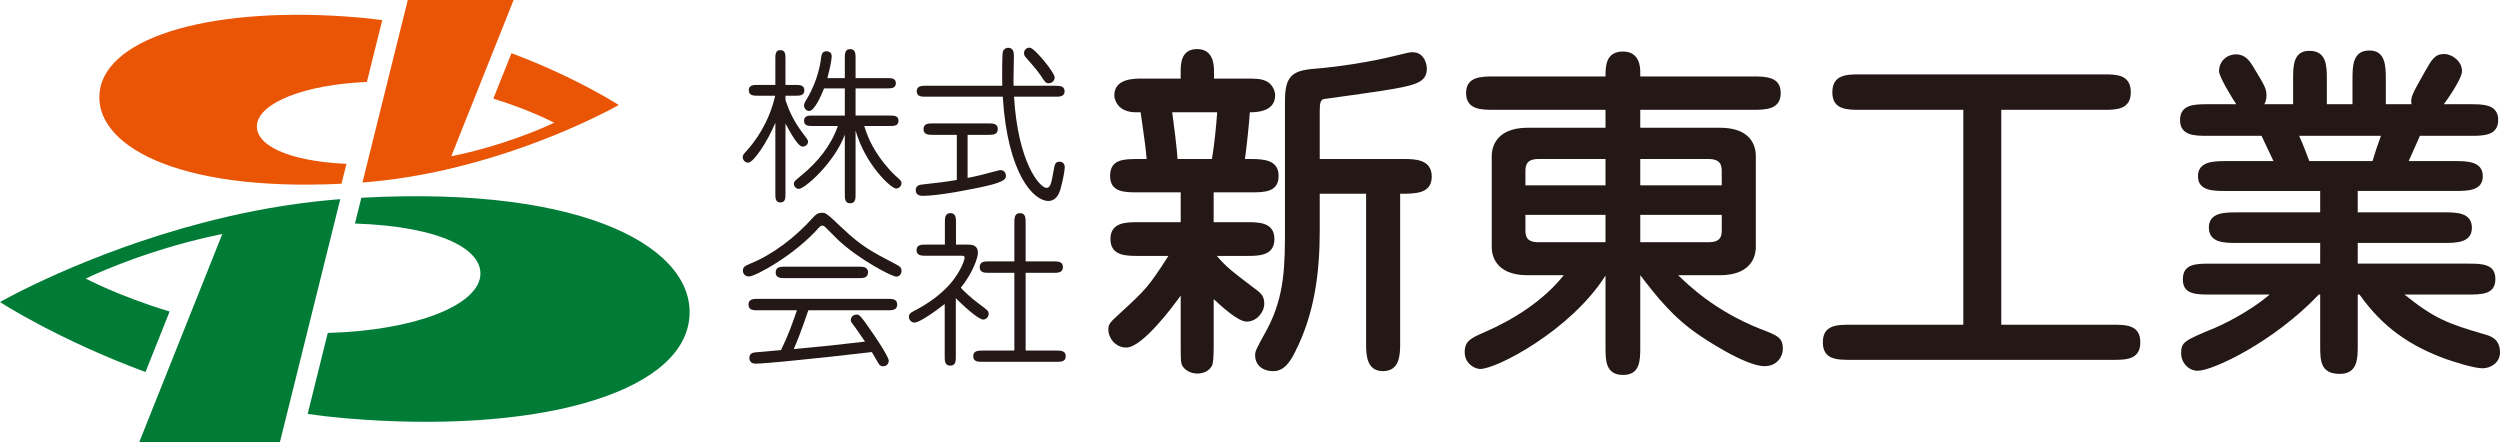 <?xml version="1.0" encoding="UTF-8"?><svg id="_イヤー_2" xmlns="http://www.w3.org/2000/svg" width="259.742" height="45.95" viewBox="0 0 259.742 45.95"><g id="_イヤー_1-2"><g><g><g><path d="M126.425,26.589c1.059,1.239,1.644,1.641,3.649,3.175,.952,.694,1.278,.947,1.278,1.787,0,.874-.767,1.862-1.824,1.862-.912,0-2.59-1.57-3.429-2.335v4.777c0,1.095-.036,1.862-.184,2.154-.289,.513-.835,.801-1.532,.801-.839,0-1.531-.546-1.64-1.059-.072-.288-.072-1.093-.072-1.897v-5.144c-.621,.876-3.943,5.4-5.657,5.4-1.168,0-1.86-1.057-1.86-1.825,0-.655,.145-.767,1.421-1.931,2.409-2.225,2.738-2.517,4.819-5.765h-3.141c-1.239,0-2.882,0-2.882-1.752s1.643-1.752,2.882-1.752h4.418v-3.1h-4.418c-1.421,0-2.917,0-2.917-1.714s1.386-1.751,2.917-1.751h.878c-.111-1.278-.185-1.789-.622-4.854h-.474c-2.081,0-2.261-1.533-2.261-1.749,0-1.754,2.003-1.754,2.917-1.754h3.978v-.73c0-.728,0-2.335,1.712-2.335,1.751,0,1.751,1.789,1.751,2.335v.73h3.43c1.095,0,1.531,.038,2.043,.292,.439,.217,.877,.801,.877,1.462,0,1.749-2.08,1.749-2.629,1.749-.036,.84-.365,3.939-.51,4.854h.585c1.422,0,2.916,.11,2.916,1.751,0,1.714-1.494,1.714-2.916,1.714h-3.832v3.1h3.466c1.205,0,2.846,0,2.846,1.752s-1.641,1.752-2.846,1.752h-3.139Zm-4.634-14.923c.146,1.093,.512,3.905,.549,4.854h3.573c.257-1.426,.44-3.393,.549-4.854h-4.672Zm23.68,23.972c0,1.132,0,2.921-1.786,2.921-1.751,0-1.751-1.789-1.751-2.921v-15.507h-4.817v3.832c0,4.377-.547,8.61-2.517,12.513-.547,1.132-1.203,2.083-2.298,2.083-1.206,0-1.898-.697-1.898-1.645,0-.475,.145-.692,1.241-2.702,1.86-3.501,1.86-6.674,1.86-10.761V10.498c0-2.59,.73-3.174,3.102-3.357,2.663-.219,5.835-.728,8.208-1.312,1.459-.365,1.677-.402,1.934-.402,1.313,0,1.496,1.386,1.496,1.68,0,1.312-.914,1.677-3.394,2.116-1.093,.217-5.91,.874-7.226,1.057-.398,.037-.508,.367-.508,1.203v5.038h8.756c1.133,0,2.882,.035,2.882,1.822s-1.678,1.789-3.283,1.789v15.507Z" fill="#231815"/><path d="M170.418,36.037c0,1.389,0,2.919-1.788,2.919-1.822,0-1.822-1.53-1.822-2.919v-7.406c-3.575,5.653-11.275,9.704-13.026,9.704-.513,0-1.605-.511-1.605-1.751,0-1.168,.656-1.459,2.078-2.079,3.029-1.314,6.129-3.284,8.211-5.911h-3.76c-3.428,0-3.72-2.189-3.72-2.917v-9.488c0-.436,.108-2.917,3.72-2.917h8.102v-1.862h-11.566c-1.317,0-2.92,0-2.92-1.752,0-1.714,1.603-1.714,2.92-1.714h11.566c0-1.022,0-2.59,1.822-2.59,1.788,0,1.788,1.752,1.788,2.152v.438h11.675c1.314,0,2.919,0,2.919,1.714,0,1.752-1.605,1.752-2.919,1.752h-11.675v1.862h8.282c3.466,0,3.724,2.189,3.724,2.917v9.488c0,.436-.077,2.917-3.724,2.917h-4.343c1.059,1.022,3.832,3.722,8.54,5.582,1.825,.692,2.335,.913,2.335,2.083,0,.728-.548,1.785-1.897,1.785-2.042,0-6.532-3.026-6.822-3.247-2.667-1.789-4.416-4.014-6.095-6.203v7.442Zm-3.61-16.781v-2.736h-6.97c-1.312,0-1.35,.728-1.35,1.347v1.389h8.32Zm-8.32,3.065v1.53c0,.621,.038,1.314,1.35,1.314h6.97v-2.844h-8.32Zm20.395-3.065v-1.389c0-.619-.038-1.347-1.385-1.347h-7.08v2.736h8.464Zm-8.464,3.065v2.844h7.08c1.346,0,1.385-.694,1.385-1.314v-1.53h-8.464Z" fill="#231815"/><path d="M203.982,11.411h-10.691c-1.386,0-2.917,0-2.917-1.824,0-1.86,1.531-1.86,2.917-1.86h25.287c1.275,0,2.806,0,2.806,1.86,0,1.824-1.567,1.824-2.806,1.824h-10.653v22.327h11.528c1.421,0,2.918,0,2.918,1.825s-1.497,1.825-2.918,1.825h-27.148c-1.423,0-2.917,0-2.917-1.825s1.494-1.825,2.917-1.825h11.677V11.411Z" fill="#231815"/><path d="M255.105,16.735c1.241,0,2.85,.039,2.85,1.572s-1.609,1.533-2.85,1.533h-10.144v2.222h8.978c1.239,0,2.882,0,2.882,1.608,0,1.57-1.681,1.57-2.882,1.57h-8.978v2.15h11.385c1.496,0,2.917,0,2.917,1.606s-1.421,1.606-2.917,1.606h-6.531c3.136,2.517,4.523,3.026,8.282,4.122,.656,.182,1.644,.475,1.644,1.897,0,1.057-.952,1.643-1.825,1.643-.914,0-2.994-.694-3.758-.949-3.83-1.387-6.64-3.357-9.011-6.712h-.185v5.325c0,1.276,0,2.919-1.859,2.919-2.042,0-2.042-1.42-2.042-2.919v-5.325h-.147c-4.632,4.888-10.982,7.919-12.587,7.919-.877,0-1.713-.77-1.713-1.825,0-1.17,.33-1.316,3.5-2.627,.365-.146,3.394-1.497,5.693-3.466h-6.13c-1.492,0-2.92,0-2.882-1.606,0-1.606,1.39-1.606,2.882-1.606h11.384v-2.15h-8.686c-1.236,0-2.881,0-2.881-1.606,0-1.572,1.68-1.572,2.881-1.572h8.686v-2.222h-9.816c-1.273,0-2.882,0-2.882-1.533s1.609-1.572,2.882-1.572h4.962c-.728-1.53-.801-1.714-1.239-2.625h-5.583c-1.351,0-2.884,0-2.884-1.641s1.533-1.643,2.884-1.643h2.955c-.437-.655-1.788-2.846-1.788-3.43,0-1.059,.838-1.751,1.75-1.751,.985,0,1.423,.692,1.751,1.203,1.278,2.119,1.425,2.335,1.425,3.103,0,.327-.072,.619-.219,.874h2.989v-2.625c0-1.314,0-2.921,1.682-2.921,1.785,0,1.823,1.532,1.823,2.921v2.625h2.663v-2.515c0-1.424,0-3.067,1.754-3.067,1.71,0,1.71,1.677,1.71,3.067v2.515h2.665c-.106-.73,.036-.986,1.419-3.43,.697-1.239,1.028-1.787,1.976-1.787,.801,0,1.856,.728,1.856,1.787,0,.84-1.819,3.357-1.896,3.43h2.776c1.312,0,2.878,0,2.878,1.643s-1.566,1.641-2.878,1.641h-5.256c-.148,.365-.257,.584-1.165,2.625h4.85Zm-8.609,0c.255-.838,.548-1.751,.878-2.625h-8.506c.405,.84,.805,1.97,1.061,2.625h6.566Z" fill="#231815"/></g><g><path d="M81.607,20.156c0,.398,0,.878-.516,.878-.534,0-.534-.464-.534-.878v-7.404c-.826,1.979-2.257,4.147-2.826,4.147-.274,0-.566-.223-.566-.601,0-.086,.035-.223,.275-.482,1.032-1.102,2.463-3.085,3.1-5.872h-1.809c-.413,0-.931,0-.931-.57,0-.551,.499-.551,.931-.551h1.825v-2.736c0-.382,0-.882,.517-.882,.534,0,.534,.484,.534,.882v2.736h1.034c.413,0,.929,0,.929,.551,0,.57-.499,.57-.929,.57h-1.034v.464c.413,1.207,.862,2.203,1.911,3.581,.382,.502,.433,.551,.433,.741,0,.259-.242,.502-.57,.502-.463,0-1.204-1.345-1.774-2.395v7.318Zm6.167-6.166c-1.086,2.928-4.167,5.633-4.771,5.633-.258,0-.517-.206-.517-.519,0-.243,.086-.308,.792-.893,1.671-1.362,3.066-3.083,3.772-5.119h-2.617c-.396,0-.896,0-.896-.548,0-.537,.5-.537,.896-.537h3.341v-2.826h-2.154c-.308,.778-.999,2.346-1.55,2.346-.293,0-.534-.277-.534-.553,0-.137,.034-.276,.328-.758,1.154-1.928,1.378-3.789,1.394-3.841,.086-.688,.121-1.051,.622-1.051,.136,0,.532,.068,.532,.517,0,.382-.19,1.274-.447,2.274h1.809v-2.083c0-.416,0-.931,.552-.931,.566,0,.566,.515,.566,.931v2.083h3.308c.396,0,.877,0,.877,.533s-.497,.533-.877,.533h-3.308v2.826h3.549c.413,0,.914,0,.914,.537,0,.548-.5,.548-.914,.548h-2.652c.276,.845,.516,1.448,.878,2.103,.895,1.636,2.134,2.859,2.43,3.118,.396,.345,.568,.482,.568,.723,0,.329-.295,.553-.568,.553-.501,0-3.172-2.43-4.205-6.029v6.63c0,.431,0,.931-.566,.931-.552,0-.552-.516-.552-.931v-6.201Z" fill="#231815"/><path d="M100.532,18.486c.861-.157,2.188-.498,2.739-.655,.516-.153,.568-.153,.707-.153,.327,0,.533,.274,.533,.566,0,.296,0,.619-2.135,1.104-1.36,.308-4.841,.999-6.477,.999-.205,0-.758,0-.758-.602,0-.5,.481-.551,.619-.57,2.256-.257,2.31-.257,3.651-.48v-4.686h-2.481c-.429,0-.98,0-.98-.586,0-.602,.535-.602,.98-.602h5.754c.449,0,.984,0,.984,.584,0,.604-.535,.604-.984,.604h-2.153v4.478Zm9.13-9.576c.414,0,.948,.018,.948,.568,0,.568-.517,.568-.948,.568h-4.307c.415,6.909,2.688,9.474,3.377,9.474,.346,0,.499-.362,.706-1.637,.138-.792,.171-1.084,.654-1.084,.326,0,.533,.239,.533,.57,0,.329-.188,1.376-.447,2.289-.173,.586-.517,1.223-1.256,1.223-1.516,0-4.239-2.754-4.738-10.834h-8.009c-.414,0-.929,0-.929-.568,0-.549,.515-.568,.929-.568h7.959c-.036-1.343,0-2.979,.033-3.392,.033-.363,.31-.553,.588-.553,.584,0,.584,.568,.584,.931,0,.465-.054,2.585-.034,3.014h4.356Zm-.688-.259c-.327,0-.381-.084-.896-.878-.329-.498-1.223-1.499-1.481-1.791-.087-.086-.207-.239-.207-.449,0-.309,.223-.584,.586-.584,.499,0,2.601,2.599,2.601,3.081,0,.38-.31,.621-.602,.621Z" fill="#231815"/><path d="M87.601,23.78c1.894,1.809,3.119,2.446,5.272,3.567,.621,.325,.792,.431,.792,.79,0,.398-.276,.604-.552,.604-.414,0-3.771-1.703-6.045-3.824-.173-.172-1.102-1.086-1.309-1.307-.103-.104-.208-.173-.328-.173-.138,0-.224,.086-.346,.206-2.496,2.842-6.596,5.08-7.267,5.08-.465,0-.637-.36-.637-.602,0-.413,.31-.533,.757-.723,2.428-.982,4.737-2.807,6.458-4.719,.38-.433,.622-.571,1.016-.571,.381,0,.467,.036,2.188,1.672Zm-8.852,8.459c-.449,0-.982,0-.982-.588,0-.601,.533-.601,.982-.601h13.486c.448,0,.981,0,.981,.586,0,.602-.533,.602-.981,.602h-8.251c-.809,2.393-1.256,3.426-1.515,4.029,3.477-.327,3.875-.362,7.406-.774-.999-1.449-1.103-1.603-1.291-1.845-.104-.117-.19-.274-.19-.394,0-.259,.206-.57,.604-.57,.292,0,.36,0,1.897,2.256,.359,.533,1.445,2.17,1.445,2.55,0,.241-.19,.568-.585,.568-.241,0-.379-.102-.519-.36-.481-.827-.532-.915-.653-1.121-3.05,.361-6.098,.69-9.147,.984-.584,.051-2.48,.223-2.945,.223-.637,0-.637-.551-.637-.602,0-.502,.447-.551,.588-.57,.256-.016,1.807-.155,2.703-.241,.741-1.515,1.171-2.723,1.654-4.133h-4.048Zm10.455-4.531c.43,0,.982,0,.982,.582,0,.606-.535,.606-.982,.606h-7.646c-.433,0-.967,0-.967-.584,0-.604,.515-.604,.967-.604h7.646Z" fill="#231815"/><path d="M99.308,37.029c0,.427,0,.962-.569,.962-.586,0-.586-.518-.586-.962v-5.445c-1.118,.878-2.651,1.929-3.133,1.929-.379,0-.587-.328-.587-.586,0-.294,.156-.431,.465-.586,1.413-.723,2.806-1.67,3.876-2.91,1.051-1.241,1.446-2.43,1.446-2.654,0-.208-.172-.208-.344-.208h-3.686c-.431,0-.964,0-.964-.584,0-.57,.516-.57,.964-.57h1.98v-2.306c0-.431,0-.966,.569-.966,.585,0,.585,.535,.585,.966v2.306h1.19c.378,0,1.086,0,1.086,.845,0,.551-.553,2.118-1.775,3.636,.309,.341,1.084,1.082,1.913,1.687,.876,.655,.979,.723,.979,1.035,0,.36-.31,.582-.568,.582-.533,0-2.255-1.617-2.842-2.221v6.049Zm10.127-9.872c.466,0,.999,0,.999,.586,0,.602-.533,.602-.999,.602h-2.875v8.077h3.202c.431,0,.965,.016,.965,.586,0,.584-.516,.584-.965,.584h-7.68c-.432,0-.967,0-.967-.584,0-.569,.518-.586,.967-.586h3.307v-8.077h-2.619c-.448,0-.982,0-.982-.586,0-.602,.519-.602,.982-.602h2.619v-4.034c0-.425,0-.978,.586-.978s.585,.535,.585,.978v4.034h2.875Z" fill="#231815"/></g></g><g><path d="M71.6,33.217c-.954,7.76-16.085,11.924-35.754,10.237-1.313-.113-2.607-.265-3.881-.447l2.089-8.415c8.993-.256,15.438-2.806,15.842-5.872,.355-2.718-3.929-5.192-13.018-5.495l.665-2.678c23.707-1.296,34.943,5.467,34.058,12.67Zm-53.977-.852c-5.251-1.583-8.716-3.421-8.716-3.421,0,0,4.877-2.402,11.71-4.078,.802-.199,1.629-.383,2.481-.555l-8.636,21.639h14.616l6.274-25.26c-4.022,.314-7.9,.951-11.518,1.776-.851,.195-1.682,.4-2.503,.611C8.848,26.304,0,31.381,0,31.381c0,0,5.94,3.872,15.115,7.272l2.509-6.288Z" fill="#007c36"/><g><path d="M53.141,5.526l-1.886,4.722c3.813,1.172,6.32,2.501,6.32,2.501,0,0-3.675,1.809-8.823,3.07-.602,.148-1.227,.287-1.866,.416L53.363,0h-10.996l-4.71,18.963c3.027-.234,5.95-.717,8.674-1.338,.641-.148,1.267-.299,1.885-.46,9.402-2.431,16.065-6.256,16.065-6.256,0,0-4.37-2.844-11.14-5.383Z" fill="#e95504"/><path d="M37.283,1.818C22.469,.546,11.075,3.682,10.356,9.529c-.66,5.368,7.634,10.412,25.124,9.561l.517-2.065c-6.485-.305-9.555-2.117-9.295-4.111,.297-2.249,4.915-4.124,11.415-4.399l1.6-6.424c-.802-.108-1.613-.204-2.433-.274Z" fill="#e95504"/></g></g></g></g></svg>